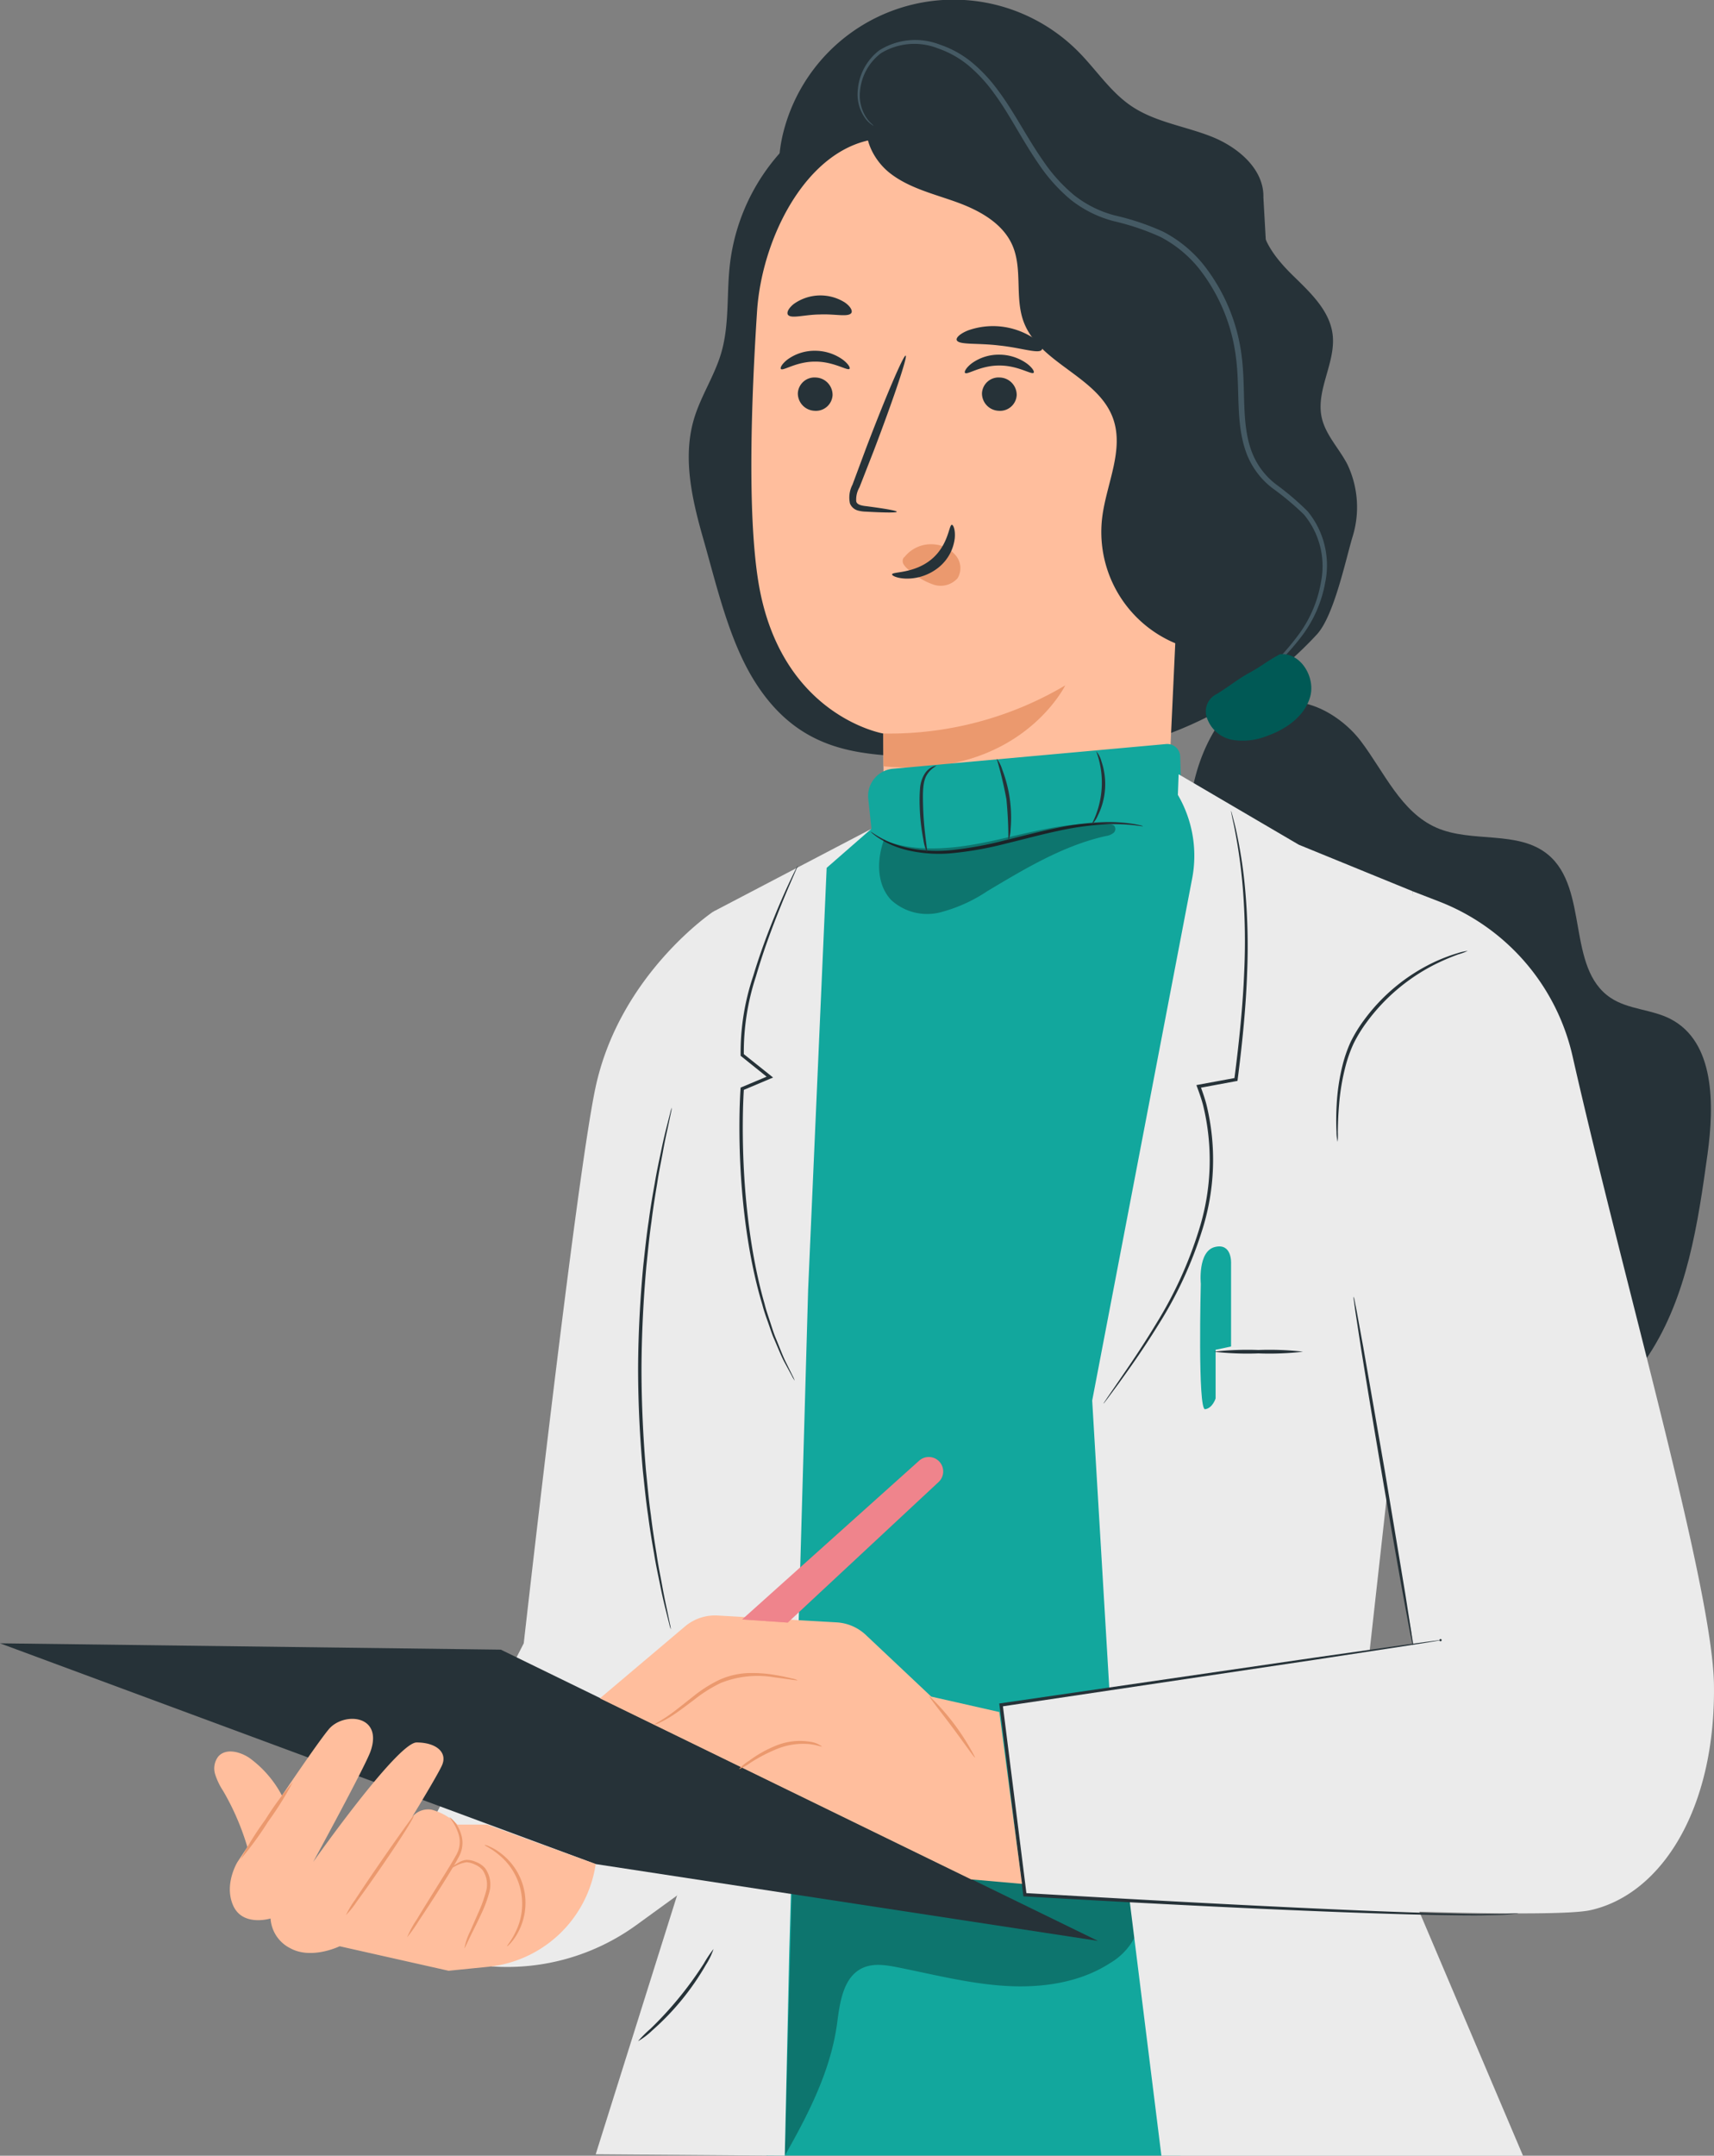 <svg xmlns="http://www.w3.org/2000/svg" width="241.986" height="304.185" viewBox="0 0 241.986 304.185"><rect x="0" y="0" width="241.986" height="304.185" fill="#808080" stroke="none"/><defs><style>.a{fill:#263238;}.b{fill:#ffbe9d;}.c{fill:#eb996e;}.d{fill:#455a64;}.e{fill:#005955;}.f{fill:#12a79d;}.g{opacity:0.3;}.h{fill:#ebebeb;}.i{fill:#e8505b;}.j{fill:#fff;}</style></defs><g transform="translate(-58.936 -122.207)"><g transform="translate(156.183 122.207)"><g transform="translate(12.716)"><path class="a" d="M246.265,150.086c.115-4.029-3.611-7.141-7.36-8.616s-7.918-2.032-11.26-4.282c-2.96-1.992-4.949-5.1-7.454-7.639a24.8,24.8,0,0,0-41.715,11.381c-1.441,5.737-.457,12.519,4.065,16.331,5.248,4.424,13.028,3.442,19.753,2.066s14.336-2.734,19.95,1.215c3.385,2.381,5.326,6.255,7.4,9.84s4.668,7.246,8.582,8.594,9.229-.979,9.381-5.116" transform="translate(-177.859 -122.207)"/></g><g transform="translate(0 12.087)"><path class="a" d="M244.957,153.282c-.443,3.376,2,6.4,4.433,8.782s5.179,4.912,5.609,8.289c.5,3.945-2.379,7.832-1.543,11.72.53,2.469,2.449,4.37,3.614,6.61a14.052,14.052,0,0,1,.717,10.351c-1,3.4-2.6,10.993-4.963,13.635a54.564,54.564,0,0,1-26.5,15.808c-9.555,2.2-19.479,2.208-29.264,1.606-8.01-.493-17.222-.125-23.9-11.145-3.457-5.707-5.17-13.3-7.008-19.712-1.582-5.524-2.95-11.439-1.306-16.943.959-3.208,2.889-6.06,3.834-9.271,1.18-4.012.75-8.3,1.224-12.458a28.582,28.582,0,0,1,40.665-22.568" transform="translate(-164.108 -135.279)"/></g><g transform="translate(8.831 5.666)"><g transform="translate(0 13.844)"><path class="b" d="M174.462,167.73c.751-11.5,8.4-25.584,19.851-24.347l35.75,9.12a6.74,6.74,0,0,1,6.016,6.85L232.061,245.6l.248.055s-8.149,24.327-31.788,16.9c-4.688-1.474-6.828-6.6-7.757-11.875l-.242.031c-.009-.627-.017-1.209-.025-1.808a56.447,56.447,0,0,1-.141-11.843h0c-.067-6.964-.059-9.82-.064-9.755,0,0-14.682-2.471-17.683-21.641C173.116,196.126,173.629,180.5,174.462,167.73Z" transform="translate(-173.658 -143.307)"/></g><g transform="translate(4.138 9.757)"><g transform="translate(0 26.264)"><g transform="translate(0 7.808)"><g transform="translate(2.424 3.77)"><path class="a" d="M180.756,182.029a2.456,2.456,0,0,0,2.364,2.485,2.35,2.35,0,0,0,2.538-2.21,2.46,2.46,0,0,0-2.362-2.486A2.352,2.352,0,0,0,180.756,182.029Z" transform="translate(-180.754 -179.814)"/></g><path class="a" d="M178.172,178.309c.3.321,2.169-1.052,4.814-1.04,2.642-.025,4.58,1.34,4.867,1.017.141-.143-.168-.722-1.012-1.34a6.752,6.752,0,0,0-3.9-1.21,6.48,6.48,0,0,0-3.833,1.228C178.3,177.586,178.022,178.165,178.172,178.309Z" transform="translate(-178.133 -175.736)"/><g transform="translate(25.995 0.551)"><g transform="translate(2.424 3.219)"><path class="a" d="M208.87,182.029a2.456,2.456,0,0,0,2.364,2.485,2.35,2.35,0,0,0,2.538-2.21,2.46,2.46,0,0,0-2.362-2.486A2.351,2.351,0,0,0,208.87,182.029Z" transform="translate(-208.868 -179.814)"/></g><path class="a" d="M206.285,178.905c.305.321,2.172-1.052,4.815-1.039,2.642-.026,4.58,1.339,4.867,1.016.141-.143-.165-.722-1.012-1.34a6.745,6.745,0,0,0-3.9-1.21,6.48,6.48,0,0,0-3.833,1.228C206.414,178.182,206.136,178.761,206.285,178.905Z" transform="translate(-206.247 -176.332)"/></g><g transform="translate(9.658 0.683)"><path class="a" d="M195.312,198.507c.013-.15-1.63-.437-4.294-.784-.675-.071-1.314-.207-1.427-.668a3.437,3.437,0,0,1,.456-2q.957-2.449,2.008-5.138c2.79-7.315,4.811-13.332,4.515-13.441s-2.8,5.731-5.587,13.046q-1.007,2.706-1.924,5.169a3.907,3.907,0,0,0-.356,2.65,1.692,1.692,0,0,0,1.108.989,4.56,4.56,0,0,0,1.147.162C193.639,198.642,195.3,198.658,195.312,198.507Z" transform="translate(-188.578 -176.474)"/></g><g transform="translate(14.496 47.219)"><path class="c" d="M193.81,233.592a48.754,48.754,0,0,0,25.68-6.789s-6.482,13.251-25.658,11.416Z" transform="translate(-193.81 -226.803)"/></g><g transform="translate(17.231 27.303)"><path class="c" d="M197.033,207.053a4.767,4.767,0,0,1,4.276-1.761,4.349,4.349,0,0,1,3,1.619,2.755,2.755,0,0,1,.2,3.152,3.2,3.2,0,0,1-3.468.869,10,10,0,0,1-3.376-2.025,2.918,2.918,0,0,1-.754-.784.883.883,0,0,1,.006-.984" transform="translate(-196.769 -205.264)"/></g><g transform="translate(15.727 24.562)"><path class="a" d="M203.586,202.3c-.43-.026-.442,2.845-2.9,4.878s-5.516,1.71-5.54,2.11c-.041.18.68.559,1.971.6a7.145,7.145,0,0,0,4.624-1.6,6.225,6.225,0,0,0,2.251-4.09C204.1,203,203.782,202.284,203.586,202.3Z" transform="translate(-195.141 -202.3)"/></g></g><g transform="translate(24.841 4.328)"><path class="a" d="M205.012,173.943c.259.719,2.9.385,6,.766,3.111.319,5.61,1.233,6.023.588.184-.308-.251-.985-1.26-1.684a10.522,10.522,0,0,0-9.161-1.032C205.475,173.038,204.9,173.6,205.012,173.943Z" transform="translate(-204.998 -171.972)"/></g><g transform="translate(0.961)"><path class="a" d="M179.239,170.021c.463.6,2.287-.018,4.478-.042,2.19-.1,4.044.412,4.473-.215.188-.3-.1-.906-.913-1.477a6.48,6.48,0,0,0-7.212.207C179.29,169.109,179.035,169.727,179.239,170.021Z" transform="translate(-179.172 -167.291)"/></g></g><g transform="translate(12.089)"><path class="a" d="M244.767,215.218A17.017,17.017,0,0,1,224.523,196.4c.6-4.706,3.134-9.5,1.5-13.95-2.157-5.89-10.413-7.7-12.6-13.578-1.273-3.417-.13-7.412-1.574-10.76-1.357-3.147-4.669-4.961-7.893-6.126s-6.681-1.97-9.387-4.074-4.395-6.075-2.648-9.025a181.558,181.558,0,0,1,41.875,10.175c3.127,1.168,6.412,2.571,8.262,5.351,1.957,2.942,1.862,6.743,1.7,10.271q-1.2,25.812-2.409,51.622" transform="translate(-191.207 -138.887)"/></g></g><g transform="translate(15.003)"><path class="d" d="M243.465,221.011a1.232,1.232,0,0,0,.31-.2l.853-.649c.741-.581,1.83-1.443,3.174-2.63a33.828,33.828,0,0,0,4.506-4.742,17.687,17.687,0,0,0,3.583-7.888,12,12,0,0,0-2.472-10.084,38.846,38.846,0,0,0-4.465-3.807,10.42,10.42,0,0,1-3.482-4.75c-1.417-3.908-.786-8.431-1.333-13.054a25.988,25.988,0,0,0-5.433-13.2,17.924,17.924,0,0,0-5.683-4.645,34.97,34.97,0,0,0-6.706-2.264,15.621,15.621,0,0,1-5.884-2.9,23.146,23.146,0,0,1-4.272-4.71c-2.407-3.419-4.187-7.062-6.48-10.1a21.9,21.9,0,0,0-3.776-4.009,14.425,14.425,0,0,0-4.477-2.438,9.537,9.537,0,0,0-8.511.849,7.837,7.837,0,0,0-3.023,5.736,5.717,5.717,0,0,0,1.153,3.947,3.543,3.543,0,0,0,.781.748c.194.147.3.215.305.2s-.077-.1-.25-.269a4.156,4.156,0,0,1-.7-.785,5.677,5.677,0,0,1-.961-3.822,7.53,7.53,0,0,1,2.97-5.376,9.064,9.064,0,0,1,8.047-.667,13.879,13.879,0,0,1,4.259,2.379,21.456,21.456,0,0,1,3.624,3.92c2.221,2.988,3.967,6.622,6.407,10.131a23.786,23.786,0,0,0,4.4,4.889,16.4,16.4,0,0,0,6.157,3.065,34.685,34.685,0,0,1,6.557,2.217,17.158,17.158,0,0,1,5.416,4.435,25.282,25.282,0,0,1,5.263,12.772c.558,4.469-.089,9.061,1.423,13.217a11.167,11.167,0,0,0,3.74,5.054,39.006,39.006,0,0,1,4.416,3.7,11.4,11.4,0,0,1,2.4,9.522,17.34,17.34,0,0,1-3.372,7.7,35.268,35.268,0,0,1-4.35,4.781c-1.3,1.216-2.357,2.119-3.061,2.742A9.45,9.45,0,0,0,243.465,221.011Z" transform="translate(-189.884 -128.335)"/></g></g></g><g transform="translate(226.698 214.512)"><g transform="translate(0 6.745)"><path class="a" d="M250.769,231c3.939-3.808,10.669-.5,13.975,3.872s5.648,10,10.667,12.2,11.547.308,15.76,3.807c5.809,4.825,2.547,16.007,8.827,20.2,2.493,1.665,5.781,1.606,8.446,2.98,6.278,3.237,6.2,12.094,5.234,19.092-1.361,9.82-2.853,20-8.273,28.3s-15.968,14.143-25.35,10.94c-9.016-3.078-13.644-12.807-17.311-21.6q-7.612-18.25-15.222-36.5c-2.936-7.038-5.9-14.182-6.855-21.748s.329-15.736,5.14-21.652" transform="translate(-240.37 -229.329)"/></g><g transform="translate(2.5)"><path class="e" d="M253.5,222.058c2.863-.345,5.047,3.162,4.294,5.946s-3.426,4.641-6.149,5.592a9.181,9.181,0,0,1-4.75.548,4.678,4.678,0,0,1-3.6-2.893,2.723,2.723,0,0,1,1.317-3.6c1.883-1.178,2.987-2.1,4.473-2.922,2.274-1.254,2.138-1.423,4.412-2.677" transform="translate(-243.073 -222.035)"/></g></g><g transform="translate(119.858 227.189)"><g transform="translate(47.276)"><g transform="translate(0 7.081)"><path class="f" d="M182.575,254.506l11.12-8.425,41.892-2.678,1.685,5.618-13.627,85.034L234.4,435.5H175.951Z" transform="translate(-175.951 -243.403)"/></g><g class="g" transform="translate(2.598 157.743)"><path d="M227.643,411.792c-1.336-1.427-3.528-3.391-5.482-3.434-13.993-.308-28.288-1.707-42.28-2.015l-1.12,41.459c3.347-5.9,6.515-12.043,7.4-18.77.386-2.938.878-6.45,3.562-7.709,1.517-.712,3.3-.434,4.94-.108,5.054,1,10.075,2.305,15.218,2.624s10.524-.43,14.843-3.239a9.062,9.062,0,0,0,3.551-3.835A4.7,4.7,0,0,0,227.643,411.792Z" transform="translate(-178.761 -406.343)"/></g><g transform="translate(14.106)"><path class="f" d="M192.787,255.644l-1.3-12.159a3.854,3.854,0,0,1,3.486-4.248l38.566-3.485a1.821,1.821,0,0,1,1.984,1.759l.435,14.465-11.168,18.951-11.479,3.653H199.28l-8.073-8.621Z" transform="translate(-191.207 -235.745)"/><g transform="translate(0.636 11.008)"><path class="a" d="M230.322,248.234c-.008.04-.553-.057-1.542-.158a27.287,27.287,0,0,0-4.2-.071,41.34,41.34,0,0,0-6.175.89c-2.3.483-4.806,1.161-7.459,1.807a48.968,48.968,0,0,1-7.593,1.352,19.619,19.619,0,0,1-6.295-.425,13.293,13.293,0,0,1-3.929-1.633,9.863,9.863,0,0,1-.939-.677c-.2-.172-.3-.268-.29-.281.025-.033.461.31,1.325.8a14.417,14.417,0,0,0,3.91,1.463,20.1,20.1,0,0,0,6.18.314,51.937,51.937,0,0,0,7.517-1.378c2.643-.643,5.158-1.311,7.482-1.773a38.166,38.166,0,0,1,6.249-.794,22.936,22.936,0,0,1,4.242.225c.5.081.877.155,1.134.223A1.323,1.323,0,0,1,230.322,248.234Z" transform="translate(-191.895 -247.65)"/></g><g class="g" transform="translate(1.813 11.237)"><path d="M193.854,250.163c-1.032,2.839-1.061,6.355,1.034,8.532a7.521,7.521,0,0,0,6.864,1.735,21.8,21.8,0,0,0,6.7-3.011c5.309-3.16,10.7-6.431,16.734-7.771a2.183,2.183,0,0,0,1.084-.452.715.715,0,0,0,.035-1.044,1.009,1.009,0,0,0-.5-.143c-5.334-.535-10.63.973-15.86,2.147s-10.815,2.006-15.858.186" transform="translate(-193.167 -247.898)"/></g><g transform="translate(7.525 3.088)"><path class="a" d="M201.687,239.1a3.533,3.533,0,0,0-1.319,1.262c-.609.977-.576,2.637-.527,4.431.1,3.6.693,6.475.552,6.5a6.384,6.384,0,0,1-.522-1.859,28.68,28.68,0,0,1-.511-4.631,21.132,21.132,0,0,1,.053-2.578,4.515,4.515,0,0,1,.666-2.047,2.659,2.659,0,0,1,1.089-.968C201.485,239.07,201.682,239.072,201.687,239.1Z" transform="translate(-199.345 -239.084)"/></g><g transform="translate(18.397 2.054)"><path class="a" d="M212.764,249.585a56.991,56.991,0,0,0-.276-5.886,57.4,57.4,0,0,0-1.371-5.732,5.139,5.139,0,0,1,.789,1.566,18.936,18.936,0,0,1,1.181,8.328A5.1,5.1,0,0,1,212.764,249.585Z" transform="translate(-211.103 -237.966)"/></g><g transform="translate(31.773 1.035)"><path class="a" d="M226.268,236.865A3.657,3.657,0,0,1,227,238.3a9.949,9.949,0,0,1-.506,7.613,3.676,3.676,0,0,1-.918,1.321,12.74,12.74,0,0,0,.689-10.365Z" transform="translate(-225.569 -236.864)"/></g></g></g><g transform="translate(0 11.992)"><g transform="translate(0 11.661)"><path class="h" d="M164.6,261.326s-13.147,8.805-16.6,24.71c-2.716,12.5-10.155,78.536-10.155,78.536l-13.025,25.361,8.5,20.231h0a31.067,31.067,0,0,0,20.432-5.842l5.725-4.154,10.494-15.57Z" transform="translate(-124.823 -261.326)"/></g><g transform="translate(23.18)"><path class="h" d="M188.785,248.714l-22.291,11.661-5.26,17.287-4.688,50.1,8.825,58.742-15.478,49.217,26.693.2.634-28.851,2.665-93.388L182.5,254.2Z" transform="translate(-149.892 -248.714)"/></g><g transform="translate(43.471 5.182)"><path class="a" d="M179.643,326.983a5.041,5.041,0,0,1-.414-.7q-.411-.757-1.109-2.044c-.461-.9-.908-2.053-1.487-3.367-.275-.663-.5-1.4-.775-2.165s-.565-1.577-.788-2.453c-2.1-6.92-3.487-16.915-3.195-27.938.03-.853.062-1.7.12-2.538l.01-.146.136-.057,3.9-1.639-.055.4-3.9-3.132-.081-.065,0-.1a33.881,33.881,0,0,1,1.775-11.146c.981-3.261,2.055-6.071,2.995-8.38s1.763-4.114,2.35-5.341c.292-.614.524-1.084.688-1.4a2.609,2.609,0,0,1,.268-.468,3.061,3.061,0,0,1-.2.5c-.156.361-.362.834-.62,1.428-.542,1.246-1.319,3.067-2.223,5.384s-1.938,5.132-2.886,8.384a34.051,34.051,0,0,0-1.693,11l-.086-.161,3.906,3.12.311.249-.367.155-3.9,1.645.146-.2c-.056.824-.089,1.669-.117,2.516-.29,10.973,1.037,20.926,3.04,27.829.211.875.5,1.682.751,2.45s.474,1.5.735,2.165c.553,1.315.973,2.475,1.405,3.382q.645,1.308,1.025,2.079A5.2,5.2,0,0,1,179.643,326.983Z" transform="translate(-171.837 -254.319)"/></g><g transform="translate(29.167 39.316)"><path class="a" d="M160.987,364.852a4.486,4.486,0,0,1-.215-.725q-.2-.785-.527-2.1c-.23-.913-.495-2.033-.753-3.345s-.6-2.8-.863-4.46c-.291-1.658-.6-3.476-.852-5.44-.3-1.958-.5-4.064-.738-6.278-.4-4.434-.669-9.326-.674-14.465.023-5.141.311-10.033.728-14.467.245-2.213.457-4.318.762-6.276.257-1.963.574-3.78.872-5.437.27-1.662.611-3.147.879-4.456s.532-2.431.765-3.343q.336-1.316.534-2.1a4.509,4.509,0,0,1,.218-.724,4.508,4.508,0,0,1-.124.747q-.166.791-.446,2.118c-.205.917-.448,2.041-.684,3.355s-.559,2.8-.807,4.461c-.276,1.657-.572,3.473-.812,5.433-.288,1.954-.484,4.055-.716,6.264-.392,4.423-.665,9.3-.688,14.425,0,5.123.259,10,.633,14.424.225,2.208.412,4.31.693,6.265.232,1.961.522,3.777.792,5.435.241,1.663.553,3.15.791,4.464s.47,2.439.671,3.357q.275,1.33.438,2.12A4.412,4.412,0,0,1,160.987,364.852Z" transform="translate(-156.367 -291.234)"/></g><g transform="translate(29.154 158.039)"><path class="a" d="M167.016,419.633a10.162,10.162,0,0,1-1.083,2.243,36.613,36.613,0,0,1-7.593,9.269,10.055,10.055,0,0,1-1.985,1.5,17.241,17.241,0,0,1,1.755-1.753,50.836,50.836,0,0,0,7.532-9.2A17.1,17.1,0,0,1,167.016,419.633Z" transform="translate(-156.353 -419.632)"/></g></g><g transform="translate(80.153 4.272)"><g transform="translate(0.263 16.519)"><path class="h" d="M273.624,259.663a30.674,30.674,0,0,1,18.845,21.822c7.29,32.145,19.768,74.9,19.964,88.7.25,17.569-7.433,29.6-17.461,31.814-7.931,1.753-79.819-2.181-79.819-2.181l-3.361-26.784,58.213-8.571-7.971-44.54,7.889-61.69Z" transform="translate(-211.792 -258.23)"/></g><g transform="translate(13.121)"><path class="h" d="M270.971,256.884l-16.1-6.577-16.969-9.942-.107,2.908h0a17.032,17.032,0,0,1,2.018,11.8L225.7,328.733l3.2,53.82,6.571,52.743h51.052l-23.442-55.159,8.275-74.326Z" transform="translate(-225.698 -240.365)"/></g><g transform="translate(0 122.156)"><path class="a" d="M284.812,411.054a1.951,1.951,0,0,1-.348.049l-1.027.1c-.906.1-2.248.09-3.98.135-3.465.017-8.493-.075-14.748-.279-12.511-.418-29.931-1.255-49.592-2.395l-.2-.012-.025-.2c-.4-3.191-.824-6.557-1.254-9.973-.723-5.78-1.429-11.416-2.1-16.812l-.029-.228.228-.033,44.452-6.462,13.052-1.852,3.507-.476.909-.113a.156.156,0,1,1,.007.043l-.9.154-3.5.556-13.032,1.99L211.8,381.871l.2-.262c.679,5.4,1.388,11.031,2.116,16.81.428,3.417.85,6.782,1.25,9.973l-.223-.208c19.656,1.155,37.071,2.05,49.574,2.553,6.252.246,11.276.387,14.737.424,1.728-.018,3.071.019,3.973-.05l1.028-.055A2.228,2.228,0,0,1,284.812,411.054Z" transform="translate(-211.508 -372.476)"/></g><g transform="translate(50.029 73.708)"><path class="a" d="M265.622,320.08a2.157,2.157,0,0,1,.125.495c.075.379.167.851.281,1.427.24,1.31.566,3.091.963,5.261l3.028,17.385c1.129,6.768,2.149,12.893,2.9,17.41.34,2.18.62,3.969.826,5.284.081.582.147,1.058.2,1.441a2.077,2.077,0,0,1,.038.508,2.007,2.007,0,0,1-.133-.492c-.078-.378-.173-.85-.29-1.426-.243-1.309-.574-3.089-.976-5.258-.8-4.445-1.883-10.591-3.041-17.386s-2.178-12.949-2.889-17.41c-.335-2.181-.609-3.97-.812-5.287-.078-.583-.141-1.061-.192-1.444A1.987,1.987,0,0,1,265.622,320.08Z" transform="translate(-265.615 -320.08)"/></g><g transform="translate(14.722 5.187)"><path class="a" d="M245.439,245.975a.626.626,0,0,1,.065.178l.149.538c.117.477.326,1.174.516,2.1a65.692,65.692,0,0,1,1.228,7.928,89.873,89.873,0,0,1,.306,12.094c-.157,4.6-.644,9.684-1.338,15.072l-.022.17-.17.032-5.261.975.179-.324c.3.808.611,1.677.851,2.576a32.8,32.8,0,0,1-.6,17.857,56.26,56.26,0,0,1-6.181,13.317c-2.2,3.564-4.183,6.3-5.547,8.2l-1.6,2.165-.426.555c-.1.124-.152.184-.159.179a.942.942,0,0,1,.119-.208l.387-.583,1.522-2.217c1.317-1.927,3.258-4.7,5.409-8.268a57.2,57.2,0,0,0,6.047-13.265,32.6,32.6,0,0,0,.562-17.6c-.236-.882-.541-1.735-.833-2.527l-.1-.273.28-.052,5.263-.97-.192.2c.7-5.377,1.208-10.446,1.393-15.026a93.564,93.564,0,0,0-.2-12.051A73.691,73.691,0,0,0,246,248.821c-.164-.924-.344-1.626-.435-2.109-.043-.219-.079-.4-.107-.547A.651.651,0,0,1,245.439,245.975Z" transform="translate(-227.429 -245.975)"/></g><g transform="translate(28.359 66.621)"><path class="f" d="M246.549,326.541V314.79s.153-2.9-2.289-2.289-1.984,5.189-1.984,5.189-.458,17.857.611,17.7,1.479-1.527,1.479-1.527V327Z" transform="translate(-242.178 -312.416)"/></g><g transform="translate(30.296 81.239)"><path class="a" d="M256.865,328.464a41.3,41.3,0,0,1-6.3.241,41.289,41.289,0,0,1-6.3-.241,41.371,41.371,0,0,1,6.3-.24A41.381,41.381,0,0,1,256.865,328.464Z" transform="translate(-244.273 -328.224)"/></g><g transform="translate(47.572 24.918)"><path class="a" d="M281.527,267.319a8.594,8.594,0,0,1-1.317.488,30.582,30.582,0,0,0-3.492,1.511,27.157,27.157,0,0,0-9.446,8.049,20.061,20.061,0,0,0-1.857,3.025A19.1,19.1,0,0,0,264.3,283.5a31.239,31.239,0,0,0-.938,5.553c-.137,1.6-.164,2.909-.174,3.81a11.173,11.173,0,0,1-.033,1.4,6.077,6.077,0,0,1-.154-1.4,35.1,35.1,0,0,1,.022-3.839,29.208,29.208,0,0,1,.848-5.642,19,19,0,0,1,1.119-3.2,19.855,19.855,0,0,1,1.9-3.107,26.16,26.16,0,0,1,9.683-8.07,24.312,24.312,0,0,1,3.587-1.385A7.2,7.2,0,0,1,281.527,267.319Z" transform="translate(-262.957 -267.314)"/></g></g></g><g transform="translate(58.936 327.8)"><g transform="translate(0 26.289)"><path class="a" d="M58.936,372.986l84.1,31.15,70.9,10.837-84.291-41.092Z" transform="translate(-58.936 -372.986)"/><g transform="translate(30.26 10.658)"><g transform="translate(0 4.604)"><path class="b" d="M97.395,407.818a35.832,35.832,0,0,0-4.479-12.742,9.531,9.531,0,0,1-1.147-2.393,2.743,2.743,0,0,1,.476-2.51c1.08-1.175,3.053-.652,4.379.236a15.435,15.435,0,0,1,5.663,7.928,45.952,45.952,0,0,1,1.851,9.723" transform="translate(-91.662 -389.492)"/></g><g transform="translate(2.188)"><path class="b" d="M130.352,399.435H126.17a8.154,8.154,0,0,0-3.667-2.107,2.912,2.912,0,0,0-2.767,1.077c1.869-3.08,3.884-6.471,4.272-7.4.752-1.806-.9-3.161-3.613-3.161s-14.6,16.859-14.6,16.859,7.391-13.56,8.106-15.631c1.79-5.178-3.871-5.565-5.927-3.066-2.551,3.1-12.866,18.7-12.866,18.7s-1.957,3.16-.6,6.171,5.269,1.806,5.269,1.806a5.049,5.049,0,0,0,2.76,4.185c3.02,1.678,6.994-.268,6.994-.268l15.382,3.459s2.442-.247,5.568-.557a17.078,17.078,0,0,0,15.2-14.5h0Z" transform="translate(-94.027 -384.512)"/><g transform="translate(16.392 13.66)"><path class="c" d="M121.321,399.285c.171.1-1.873,3.326-4.532,7.186-1.33,1.932-2.56,3.663-3.471,4.9a12.694,12.694,0,0,1-1.558,1.946,12.972,12.972,0,0,1,1.278-2.141c.84-1.288,2.025-3.049,3.355-4.981s2.548-3.668,3.442-4.918c.393-.544.746-1.031,1.067-1.473A3.094,3.094,0,0,1,121.321,399.285Z" transform="translate(-111.756 -399.285)"/></g><g transform="translate(25.031 13.886)"><path class="c" d="M121.1,416.465a14.082,14.082,0,0,1,1.366-2.52c.908-1.515,2.205-3.583,3.627-5.868.707-1.144,1.391-2.235,1.949-3.242a3.728,3.728,0,0,0,.338-2.854,7.074,7.074,0,0,0-1.313-2.449c.017-.02.256.128.6.5a4.937,4.937,0,0,1,1.043,1.859,4,4,0,0,1-.274,3.151c-.552,1.048-1.223,2.142-1.933,3.29-1.427,2.29-2.768,4.329-3.75,5.8A21.015,21.015,0,0,1,121.1,416.465Z" transform="translate(-121.098 -399.53)"/></g><g transform="translate(31.149 19.89)"><path class="c" d="M129.691,418.486a8.824,8.824,0,0,1,.818-2.4l1.1-2.508a19.963,19.963,0,0,0,1.129-3.1,3.625,3.625,0,0,0-.486-3.006,2.872,2.872,0,0,0-1.1-.783,3.088,3.088,0,0,0-1.147-.32,4.563,4.563,0,0,0-1.657.579c-.39.194-.618.288-.633.258s.177-.175.54-.421a8.017,8.017,0,0,1,.69-.415,2.56,2.56,0,0,1,1.058-.341,3.27,3.27,0,0,1,1.311.295,3.2,3.2,0,0,1,1.282.87,3.979,3.979,0,0,1,.609,3.392,17.8,17.8,0,0,1-1.193,3.179c-.435.94-.852,1.77-1.2,2.469C130.12,417.62,129.756,418.507,129.691,418.486Z" transform="translate(-127.715 -406.023)"/></g><g transform="translate(35.957 17.788)"><path class="c" d="M132.916,403.756a1.663,1.663,0,0,1,.655.2,7.548,7.548,0,0,1,1.608.945,8.772,8.772,0,0,1,2.489,11.152,7.577,7.577,0,0,1-1.053,1.538c-.3.325-.487.478-.509.458-.069-.057.615-.756,1.256-2.146a8.911,8.911,0,0,0-2.4-10.736C133.8,404.18,132.878,403.837,132.916,403.756Z" transform="translate(-132.915 -403.75)"/></g></g><g transform="translate(3.689 8.949)"><path class="c" d="M103.02,394.192a44.98,44.98,0,0,1-3.482,5.575,45.17,45.17,0,0,1-3.882,5.3A44.928,44.928,0,0,1,99.14,399.5,44.977,44.977,0,0,1,103.02,394.192Z" transform="translate(-95.651 -394.19)"/></g></g></g><g transform="translate(84.695 22.358)"><path class="b" d="M206.924,382.363l-9.614-2.179-9.234-8.7a6.56,6.56,0,0,0-4.118-1.773l-16.8-.967a6.559,6.559,0,0,0-4.608,1.537l-12.014,10.151,52.4,25.545,7.192.635Z" transform="translate(-150.533 -368.735)"/><g transform="translate(7.667 8.12)"><path class="c" d="M179.065,378.536c-.014.077-1.246-.152-3.237-.4a14.039,14.039,0,0,0-7.609.79,19.743,19.743,0,0,0-3.626,2.266c-1.063.8-2.016,1.537-2.858,2.1a15.529,15.529,0,0,1-2.078,1.21,2.885,2.885,0,0,1-.83.3c-.033-.073,1.108-.582,2.711-1.789.807-.6,1.731-1.356,2.786-2.179a18.651,18.651,0,0,1,3.7-2.351,10.851,10.851,0,0,1,4.291-.96,19,19,0,0,1,3.564.272c1,.163,1.8.346,2.348.48A3.041,3.041,0,0,1,179.065,378.536Z" transform="translate(-158.825 -377.518)"/></g><g transform="translate(19.625 17.701)"><path class="c" d="M183.484,388.672c-.031.077-.689-.225-1.812-.344a9.781,9.781,0,0,0-4.323.6,22.727,22.727,0,0,0-3.957,2.031,7.979,7.979,0,0,1-1.634.913,6.739,6.739,0,0,1,1.446-1.2,17.068,17.068,0,0,1,3.98-2.2,8.857,8.857,0,0,1,4.535-.485A3.547,3.547,0,0,1,183.484,388.672Z" transform="translate(-171.757 -387.878)"/></g><g transform="translate(46.504 11.365)"><path class="c" d="M207.3,389.709c-.117.073-1.473-1.934-3.258-4.323s-3.316-4.265-3.212-4.357a32.591,32.591,0,0,1,6.47,8.68Z" transform="translate(-200.827 -381.027)"/></g></g><g transform="translate(104.793)"><path class="i" d="M178.689,367.919l21.3-19.841a2.034,2.034,0,0,0-.149-3.1h0a2.033,2.033,0,0,0-2.6.1l-24.977,22.4" transform="translate(-172.268 -344.555)"/></g><g class="g" transform="translate(104.793)"><path class="j" d="M178.689,367.919l21.3-19.841a2.034,2.034,0,0,0-.149-3.1h0a2.033,2.033,0,0,0-2.6.1l-24.977,22.4" transform="translate(-172.268 -344.555)"/></g></g></g></svg>